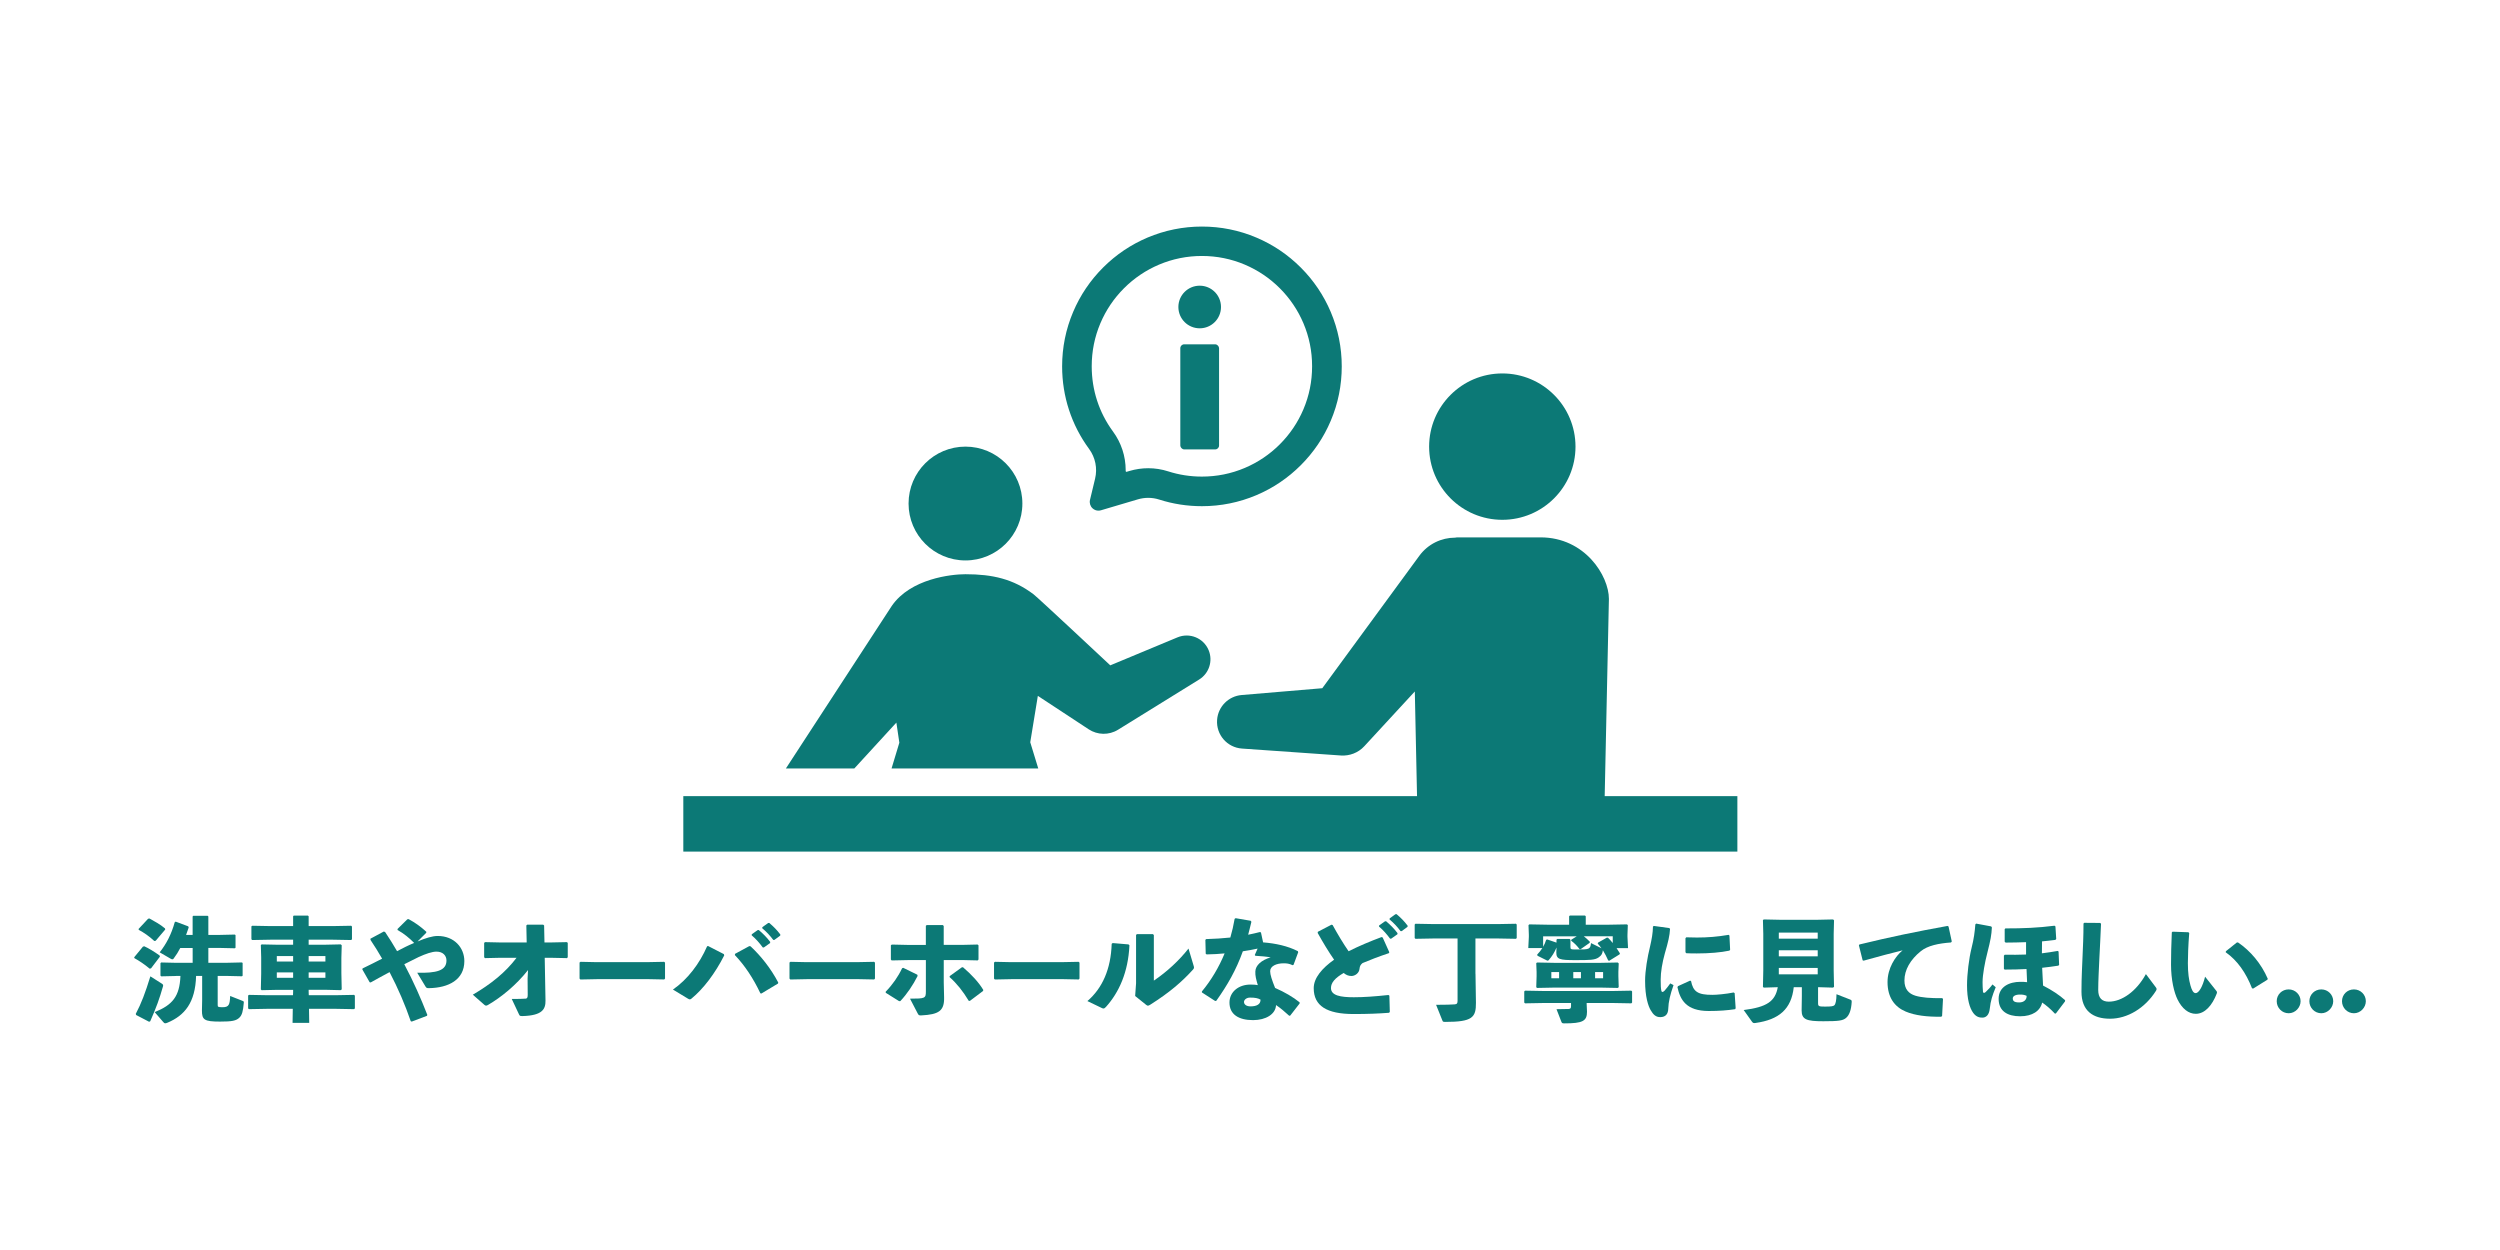 <?xml version="1.0" encoding="UTF-8"?>
<svg id="contents" xmlns="http://www.w3.org/2000/svg" viewBox="0 0 800 400">
  <defs>
    <style>
      .cls-1 {
        fill: #0c7976;
        stroke-width: 0px;
      }
    </style>
  </defs>
  <g>
    <path class="cls-1" d="m48.33,309.87l-.43.11c-1.62-1.37-3.46-2.59-4.86-3.35l-.11-.29,2.81-3.42.43-.11c1.33.58,3.31,1.8,4.9,2.95l.11.36-2.84,3.74Zm-4.89,14.58c1.8-3.42,3.02-6.66,4.68-12.02l3.74,2.38c.36.25.4.5.29.86-1.12,3.92-2.09,6.62-4.07,11.12l-.36.18-4.14-2.16-.14-.36Zm6.37-23.4l-.43.07c-1.58-1.48-3.35-2.7-4.97-3.56l-.07-.29,3.06-3.28.43-.07c1.51.83,3.49,1.91,4.97,3.17l.07.36-3.06,3.6Zm6.51,11.27l-4.72.11-.25-.22v-4l.22-.22,4.75.11h5.33v-4.75h-3.96c-.61,1.19-1.33,2.34-2.12,3.38-.11.18-.25.25-.4.25s-.32-.04-.54-.18l-3.53-2.05c2.12-2.7,3.71-5.69,4.82-9.65l.29-.18,4.03,1.51.14.36c-.25.79-.54,1.58-.83,2.38h2.09v-5.9l.18-.22h4.64l.21.22v5.9h3.74l4.75-.11.21.18v4.03l-.21.18-4.75-.11h-3.74v4.75h6.01l4.75-.11.21.18v4.07l-.21.18-4.75-.11h-3.02v9.25c0,.65.07.76,1.58.76,2.05,0,2.3-.86,2.41-3.6l4,1.58c.36.14.4.25.36.61-.22,2.74-.58,3.92-1.37,4.71-1.04,1.04-2.41,1.3-6.26,1.3-5.08,0-5.76-.61-5.76-3.56l.07-3.35v-7.7h-1.94c-.25,8.57-3.67,12.67-9.18,14.97-.32.14-.54.18-.68.18-.29,0-.43-.14-.65-.4l-2.74-3.17c5.69-2.3,7.99-5,8.24-11.59h-1.44Z"/>
    <path class="cls-1" d="m104.09,302.31l4.97-.11.29.29-.11,4.03v4.86l.11,5.22-.32.25-4.57-.11h-5.69v.61l.04,1.12h8.53l5.97-.11.25.25v4.07l-.25.25-5.97-.11h-8.46l.07,4.5h-5.33l.07-4.5h-8.06l-5.98.11-.25-.25v-4.14l.32-.18,5.9.11h8.14l.04-1.04v-.68h-5.04l-5.04.11-.25-.25.11-5.04v-5.22l-.11-3.92.25-.22,5.22.11h4.86v-1.62h-7.13l-5.97.11-.25-.25v-4.14l.32-.18,5.9.11h7.13v-3.13l.18-.22h4.57l.22.22v3.13h7.63l5.98-.11.25.25v4.07l-.25.25-5.98-.11h-7.63v1.62h5.33Zm-15.51,3.64v1.73h5.22v-1.73h-5.22Zm0,5.22v1.73h5.22v-1.73h-5.22Zm10.19-3.49h5.36v-1.73h-5.36v1.73Zm0,5.22h5.36v-1.73h-5.36v1.73Z"/>
    <path class="cls-1" d="m123.21,298.21c1.37,2.02,2.63,4.07,3.85,6.16,1.8-.94,3.6-1.87,5.47-2.63-1.55-1.58-3.35-3.06-5.33-4.14l.04-.36,3.1-3.06.4-.07c2.12,1.15,3.85,2.38,5.69,4.07l-.04.32-2.77,2.77c2.55-1.08,4.75-1.76,6.44-1.76,5.33,0,8.53,3.78,8.53,8.03,0,5.98-5.04,8.57-11.34,8.67-.58,0-.79-.04-1.08-.5l-2.66-4.43c6.12.14,9.36-.65,9.36-3.92,0-1.55-1.12-2.84-3.2-2.84-1.37,0-3.35.65-5.76,1.76-1.37.65-2.92,1.44-4.54,2.27,2.95,5.54,5.36,11.05,7.38,16.23l-.14.29-4.86,1.84-.32-.14c-1.76-5.15-4.03-10.47-6.77-15.69-2.05,1.04-4.03,2.23-6.05,3.31l-.32-.07-2.34-4.1.07-.32c2.05-.97,4.21-2.09,6.26-3.13-1.15-2.02-2.41-4.03-3.71-5.98l-.04-.4,4.28-2.3.4.14Z"/>
    <path class="cls-1" d="m160.11,306.49l-4.93.11-.25-.29v-4.61l.32-.22,4.9.11h8.39l-.11-5.44.25-.25h5.15l.29.25.11,5.44h1.98l5.15-.11.32.22v4.61l-.25.29-5.25-.11h-1.87l.25,13.68c.04,2.7-.94,4.79-7.31,4.97-.9,0-.94-.04-1.22-.65l-2.27-4.82c2.2,0,3.46-.04,4.5-.11.36-.04.61-.29.61-1.15l-.04-5.29.14-2.7c-3.85,4.89-8.71,8.78-12.74,11.12-.54.32-.79.36-1.19.04l-3.74-3.28c5.9-3.46,10.44-7.13,14-11.81h-5.18Z"/>
    <path class="cls-1" d="m207.16,313.33h-16.09l-5.36.11-.25-.29v-5.15l.32-.22,5.15.11h16.05l5.54-.11.29.25v5.11l-.25.29-5.4-.11Z"/>
    <path class="cls-1" d="m231.75,305.73c-2.92,5.76-6.62,10.65-10.47,13.82-.22.18-.36.25-.54.25s-.32-.07-.58-.22l-4.82-2.92c4.68-3.24,8.49-8.24,10.94-13.86l.32-.07,5.04,2.59.11.4Zm3.46-.5l4.57-2.48.4.07c3.35,3.13,6.48,7.06,8.86,11.59l-.07.32-5.33,3.2-.32-.07c-2.27-4.79-4.97-8.89-8.17-12.24l.07-.4Zm5.36-6.26l1.87-1.33.36-.04c1.33,1.12,2.59,2.38,3.67,3.82l-.04.36-1.98,1.4h-.36c-1.12-1.48-2.12-2.66-3.56-3.89l.04-.32Zm3.38-2.27l1.84-1.33.36-.04c1.33,1.12,2.48,2.27,3.56,3.71l-.04.36-1.87,1.37h-.36c-1.12-1.48-2.09-2.52-3.53-3.74l.04-.32Z"/>
    <path class="cls-1" d="m274.34,313.33h-16.09l-5.36.11-.25-.29v-5.15l.32-.22,5.15.11h16.05l5.54-.11.29.25v5.11l-.25.29-5.4-.11Z"/>
    <path class="cls-1" d="m283.41,317.36c2.23-2.3,4.03-4.89,5.26-7.52l.36-.14,4.5,2.2.11.4c-1.48,2.92-3.38,5.76-5.54,8.06h-.4l-4.25-2.66-.04-.32Zm12.85-21.09l.29-.25h5.15l.29.29v6.05h6.05l4.79-.11.29.25v4.54l-.25.29-4.72-.11h-6.15v7.13l.11,4.79c.11,4.32-1.66,5.51-7.34,5.79-.72,0-.79-.04-1.12-.65l-2.45-4.71c4.82,0,5.08-.11,5.08-2.3v-10.04h-5.8l-5.15.11-.25-.29v-4.57l.32-.22,4.89.11h5.98v-6.08Zm18.32,20.84l-4.21,3.17h-.36c-1.91-3.17-3.96-5.69-6.12-7.59v-.32l3.92-2.84h.36c2.66,2.27,5.04,4.82,6.48,7.24l-.07.36Z"/>
    <path class="cls-1" d="m339.79,313.33h-16.09l-5.36.11-.25-.29v-5.15l.32-.22,5.15.11h16.05l5.54-.11.29.25v5.11l-.25.29-5.4-.11Z"/>
    <path class="cls-1" d="m347.96,320.35c4.82-4.14,7.52-10.26,7.78-18.32l.32-.25,5.07.43.29.29c-.4,8.57-3.31,15.05-7.52,19.72-.36.36-.54.5-.79.5-.14,0-.32-.04-.58-.18l-4.57-2.2Zm21.27-6.55c4.32-2.92,8.17-6.55,11.09-10.26l1.58,5.29c.11.36.18.61.18.79,0,.25-.11.4-.32.65-3.49,3.85-7.42,7.27-13.61,11.19-.4.25-.61.36-.83.36-.18,0-.32-.11-.58-.29l-3.49-2.81.29-4.07v-15.48l.29-.25h5.11l.29.29v14.58Z"/>
    <path class="cls-1" d="m400.45,294.97c-.32,1.44-.72,2.84-1.04,4.14,1.26-.25,2.52-.54,3.78-.86l.32.14.68,3.17c4.03.32,7.85,1.15,11.12,2.81l.11.36-1.48,4-.29.14c-1.15-.54-1.87-.61-2.92-.61-2.3,0-4.28.9-4.28,2.52,0,1.12.54,2.77,1.58,5.36,2.99,1.3,5.83,2.95,7.85,4.61v.36l-3.02,3.89-.32.04c-1.55-1.4-2.7-2.41-4.21-3.42-.11,2.92-3.28,4.82-7.34,4.82-4.68,0-7.56-1.87-7.56-5.62,0-3.38,2.88-5.76,6.73-5.76,1.26,0,1.58.07,2.34.18-.54-1.84-.86-2.99-.79-4.39.07-1.94,1.91-3.6,4.9-4.5-1.4-.25-3.17-.4-4.9-.5l-.18-.25.9-2.05c-1.55.32-3.13.65-4.72.86-2.16,6.01-4.89,10.76-8.49,15.84l-.36.07-4.25-2.74v-.32c3.02-3.64,5.47-7.81,7.27-12.17-1.87.18-3.78.29-5.76.32l-.29-.22-.11-4.43.25-.25c2.74-.07,5.29-.25,7.74-.5.58-2.02,1.04-4,1.37-5.97l.32-.22,4.82.83.22.32Zm-.43,24.26c-1.22,0-1.94.76-1.94,1.37,0,.86.79,1.44,2.09,1.44,2.05,0,3.24-.72,3.2-2.16-.83-.47-1.73-.65-3.35-.65Z"/>
    <path class="cls-1" d="m444.51,324.09c-3.31.25-6.8.4-11.34.4-8.64,0-12.78-2.63-12.78-8.28,0-3.28,2.7-6.41,6.52-9.11-1.76-2.52-3.67-5.69-5.26-8.57l.07-.36,4.36-2.27.36.11c1.58,2.88,3.38,5.9,5.11,8.39,3.28-1.66,6.95-3.2,10.55-4.54l.36.14,2.12,4.72-.14.29c-3.13,1.04-6.33,2.27-8.42,3.17-.58.47-.9.94-.97,1.8-.11,1.44-1.48,2.34-2.59,2.34-.97,0-1.76-.36-2.48-.97-2.81,1.62-4.07,3.13-4.07,4.82,0,2.41,3.06,2.95,7.31,2.95,3.17,0,6.7-.25,11.09-.72l.29.22.14,5.15-.22.32Zm-3.2-27.93l1.87-1.33.36-.04c1.33,1.12,2.59,2.38,3.67,3.82l-.04.36-1.98,1.4h-.36c-1.12-1.48-2.12-2.66-3.56-3.89l.04-.32Zm3.38-2.27l1.84-1.33.36-.04c1.33,1.12,2.48,2.27,3.56,3.71l-.04.36-1.87,1.37h-.36c-1.12-1.48-2.09-2.52-3.53-3.74l.04-.32Z"/>
    <path class="cls-1" d="m472.16,311.6l.14,9.29c.04,4.71-1.15,6.12-9.79,6.12-.72,0-.79-.07-.94-.43l-2.02-5.04c2.63,0,5.29-.07,5.9-.14.76-.07.97-.29.97-1.15v-19.94h-7.49l-5.98.11-.25-.25v-4.32l.25-.25,5.98.11h20.23l5.94-.11.25.25v4.32l-.25.25-5.94-.11h-7.02v11.3Z"/>
    <path class="cls-1" d="m507.73,321.25l.11,2.52c0,2.99-1.44,3.71-7.24,3.71-.72,0-.79-.11-.97-.54l-1.55-4c1.48,0,3.31-.04,3.89-.07.61-.07.76-.22.76-1.01v-.9h-8.75l-5.97.11-.25-.25v-3.56l.25-.25,5.97.11h22.1l5.94-.11.25.25v3.56l-.25.25-5.94-.11h-8.35v.29Zm-18.68-17.85l.18-3.6v-.65l-.11-3.1.25-.25,5.98.11h6.77v-2.7l.25-.25h4.82l.25.25v2.7h7.23l5.98-.11.25.25-.11,3.1v.65l.18,3.6h-3.67c.36.54.72,1.12,1.08,1.69l-.14.32-3.31,2.05-.32-.14c-.5-1.12-1.04-2.2-1.69-3.24-.14,1.01-.36,1.62-1.37,2.3-1.19.83-2.74.86-7.45.86-4.97,0-6.08-.22-6.08-2.45l.07-1.58c-.68,1.58-1.4,2.77-2.56,4.1l-.36.11-3.17-1.58-.11-.36c.65-.68,1.19-1.37,1.66-2.09h-4.5Zm28.65,4.61l.29.29-.11,2.66v1.44l.11,3.49-.29.25-5.47-.11h-14.87l-5.51.11-.25-.25.11-3.49v-1.37l-.11-2.81.25-.22,5.51.11h14.87l5.47-.11Zm-23.9-5.04c.4-.65.72-1.4.97-2.23l.36-.11,2.95,1.01v-.94l.25-.25h3.96l.25.29v2.27c0,.76.04.83,2.05.83,4.07,0,4.28-.07,4.54-2.05l3.35,1.66c-.4-.54-.79-1.04-1.22-1.51l.14-.32,2.81-1.58.36.04c.54.54,1.04,1.08,1.51,1.69v-2.16h-9.25c.65.5,1.26,1.08,1.91,1.73l-.04.36-2.88,2.02h-.36c-.86-1.12-1.58-1.87-2.7-2.7l.07-.32,1.73-1.08h-10.76v3.38Zm2.63,8.1v1.98h2.48v-1.98h-2.48Zm9.47,0h-2.45v1.98h2.45v-1.98Zm7.09,1.98v-1.98h-2.56v1.98h2.56Z"/>
    <path class="cls-1" d="m529.22,296.3l4.97.68.22.29c-.11,2.09-.58,4.14-1.66,7.81-.83,2.99-1.33,5.98-1.33,8.35,0,1.91.04,2.84.22,3.64.11.47.47.5,1.01-.04.58-.65,1.33-1.62,1.84-2.34l1.04.54c-1.08,3.06-1.62,5.33-1.69,7.59-.04,1.62-.83,2.63-2.48,2.66-1.44.04-2.3-.76-3.13-2.2-.79-1.33-1.8-4.25-1.8-9.43,0-3.24.76-7.63,1.58-10.94.54-2.38.9-4.28.94-6.41l.29-.22Zm26.03,26.64c-2.45.36-5.04.58-8.46.58-7.24,0-9.14-3.63-10.01-7.63l.18-.32,3.85-1.76.32.11c.68,3.38,2.09,4.46,6.91,4.43,1.19,0,4.25-.25,6.73-.76l.32.22.32,4.82-.18.32Zm-15.69-23c1.19.04,2.34.07,3.46.07,3.42,0,6.55-.25,10.15-.86l.25.22.22,4.54-.22.29c-2.7.58-6.48.9-10.4.9-1.15,0-2.27,0-3.42-.07l-.25-.32v-4.46l.22-.29Z"/>
    <path class="cls-1" d="m581.78,320.96c0,1.04.18,1.15,2.2,1.15s2.7-.11,3.02-.43c.4-.4.65-1.51.68-3.53l4.25,1.66c.5.18.65.29.61.83-.14,2.52-.76,4.28-1.87,5.15-1.01.79-2.2,1.01-7.2,1.01-5.4,0-6.95-.54-6.95-3.49l.07-4.46v-2.95h-2.59c-.76,7.02-4.71,10.4-12.24,11.45-.54.07-.79.07-1.12-.4l-2.66-3.74c7.38-.94,10.08-2.74,10.91-7.31l-4.5.14-.25-.25.11-5.26v-11.7l-.11-4.39.25-.22,5.22.11h12.02l4.97-.11.29.29-.11,4.32v11.7l.11,5.26-.32.25-4.57-.14h-.22v5.08Zm-.11-22.53h-12.45v1.94h12.45v-1.94Zm-12.45,5.65v1.94h12.45v-1.94h-12.45Zm0,7.7h12.45v-2.05h-12.45v2.05Z"/>
    <path class="cls-1" d="m596.04,307.28l-1.19-4.75.14-.29c10.04-2.45,18.07-4.1,28.22-5.94l.32.18,1.04,4.79-.25.32c-3.99.29-7.49,1.01-9.68,2.81-3.35,2.7-5.22,5.98-5.22,9.36,0,2.77,1.37,4.21,3.49,4.86,1.98.61,4.86.83,8.6.79l.25.25-.29,5.47-.29.22c-4.5.07-8.42-.4-11.38-1.66-3.56-1.51-5.79-4.54-5.79-9.43,0-4.43,2.48-8.24,4.82-10.15-3.53.86-7.38,1.87-12.49,3.31l-.32-.14Z"/>
    <path class="cls-1" d="m632.36,295.55l4.82.9.22.32c-.11,2.38-.43,4.1-1.4,7.92-.86,3.24-1.58,7.31-1.58,9.58,0,.9.04,2.27.14,3.13.04.4.47.43.83.07.83-.79,1.66-1.66,2.2-2.45l1.04.9c-1.08,2.63-1.62,4.25-1.91,6.91-.22,2.05-1.26,2.81-2.34,2.81-.86,0-1.94-.14-2.95-1.51-1.15-1.58-1.98-4.39-1.98-8.85,0-3.49.61-8.57,1.44-11.88.76-2.99,1.04-5.29,1.22-7.59l.25-.25Zm9.14,9.97c2.41.04,4.72,0,6.84-.07v-3.96c-2.05.07-4.21.14-6.55.14l-.29-.29v-4l.22-.25c5.76,0,10.29-.18,15.73-.86l.29.22.25,4.03-.29.29c-1.33.18-2.81.32-4.25.47-.04,1.26-.04,2.52-.04,3.82,1.62-.22,3.31-.43,5.04-.76l.29.18.18,4.28-.25.25c-1.66.25-3.42.5-5.18.68.07,1.87.18,3.67.29,5.69,2.92,1.51,5.15,2.99,7.06,4.68l-.04.4-2.92,3.85-.32.04c-1.48-1.58-2.88-2.74-4.07-3.53-.61,2.66-3.1,4.39-7.05,4.39s-6.88-1.58-6.88-5.58,3.6-5.44,6.88-5.44c1.04,0,1.37,0,2.23.11-.07-1.62-.14-2.99-.18-4.21-2.09.11-4.39.18-7.02.18l-.22-.25v-4.21l.25-.29Zm4.86,12.74c-1.51,0-2.27.54-2.27,1.22,0,.79.4,1.3,2.05,1.3s2.45-1.01,2.38-2.12c-.72-.29-1.08-.4-2.16-.4Z"/>
    <path class="cls-1" d="m666.96,295.3l5.08.04.29.25c-.18,4.46-.36,7.52-.54,11.23-.14,3.13-.36,7.16-.36,9.97,0,2.59,1.22,3.74,3.38,3.74,4.14,0,8.82-3.24,11.88-8.82l3.13,4.17c.32.4.4.68.11,1.15-3.56,5.65-9.21,8.96-14.72,8.96s-9.14-2.56-9.14-8.64c0-5,.25-8.35.36-11.63.11-2.81.29-5.98.29-10.19l.25-.25Z"/>
    <path class="cls-1" d="m695.22,298.14l5.08.18.25.25c-.32,4-.43,7.56-.43,9.65,0,3.17.32,5.29.83,7.13.4,1.4.86,2.45,1.66,2.45.97,0,2.2-1.94,3.02-5.26l3.6,4.54c.25.32.25.5.11.9-1.44,3.74-3.78,6.44-6.69,6.44-2.34,0-4.39-1.66-5.83-4.57-1.12-2.27-2.09-6.3-2.09-11.2,0-2.92.07-6.37.25-10.29l.25-.22Zm17.06,6.26l3.46-2.77.4-.07c4.03,2.74,7.45,6.8,9.54,11.63l-.11.32-4.57,2.84-.36-.11c-1.94-4.97-4.68-8.89-8.42-11.52l.07-.32Z"/>
    <path class="cls-1" d="m736.19,320.39c0,1.98-1.69,3.85-3.82,3.85s-3.82-1.73-3.82-3.85,1.66-3.78,3.82-3.78,3.82,1.73,3.82,3.78Z"/>
    <path class="cls-1" d="m746.63,320.39c0,1.98-1.69,3.85-3.81,3.85s-3.82-1.73-3.82-3.85,1.66-3.78,3.82-3.78,3.81,1.73,3.81,3.78Z"/>
    <path class="cls-1" d="m757.07,320.39c0,1.98-1.69,3.85-3.81,3.85s-3.82-1.73-3.82-3.85,1.66-3.78,3.82-3.78,3.81,1.73,3.81,3.78Z"/>
  </g>
  <g>
    <path class="cls-1" d="m351.51,163.41c-.72,0-1.4-.27-1.92-.77-.72-.68-1.03-1.71-.79-2.68l1.63-6.79c.79-3.3.09-6.77-1.92-9.51-5.64-7.68-8.63-16.82-8.63-26.42,0-6.04,1.18-11.9,3.52-17.41,2.25-5.33,5.48-10.11,9.59-14.22,4.11-4.11,8.89-7.33,14.22-9.59,5.52-2.33,11.38-3.52,17.41-3.52s11.9,1.18,17.41,3.52c5.33,2.25,10.11,5.48,14.22,9.59,4.11,4.11,7.33,8.89,9.59,14.22,2.33,5.51,3.52,11.37,3.52,17.41s-1.18,11.9-3.52,17.41c-2.25,5.33-5.48,10.11-9.59,14.22-4.11,4.11-8.89,7.33-14.22,9.59-5.52,2.33-11.38,3.52-17.41,3.52-4.68,0-9.28-.71-13.67-2.12-1.14-.37-2.33-.55-3.52-.55-1.11,0-2.21.16-3.27.47l-11.85,3.51c-.26.08-.52.11-.79.11Zm15.91-13.58c2.19,0,4.35.34,6.42,1.01,3.45,1.11,7.07,1.67,10.77,1.67,4.76,0,9.38-.93,13.72-2.77,4.2-1.78,7.97-4.32,11.21-7.56,3.24-3.24,5.78-7.01,7.56-11.21,1.84-4.34,2.77-8.96,2.77-13.72v-.09c0-4.75-.93-9.36-2.77-13.71-1.78-4.2-4.32-7.97-7.56-11.21-3.24-3.24-7.01-5.78-11.21-7.56-4.34-1.84-8.96-2.77-13.72-2.77s-9.38.93-13.72,2.77c-4.2,1.78-7.97,4.32-11.21,7.56-3.24,3.24-5.78,7.01-7.56,11.21-1.84,4.34-2.77,8.96-2.77,13.72v.08c0,7.57,2.35,14.76,6.79,20.81,2.66,3.62,4.07,7.91,4.08,12.39,0,.14,0,.29,0,.43l.15-.05-.03.2,1.12-.33c1.94-.57,3.94-.87,5.97-.87Z"/>
    <g>
      <rect class="cls-1" x="377.7" y="110.18" width="12.4" height="33.63" rx="1.24" ry="1.24"/>
      <path class="cls-1" d="m390.72,98.24c0,3.77-3.05,6.82-6.82,6.82s-6.82-3.05-6.82-6.82,3.05-6.82,6.82-6.82,6.82,3.05,6.82,6.82Z"/>
    </g>
    <path class="cls-1" d="m327.16,161.13c0,10.06-8.15,18.21-18.21,18.21s-18.21-8.15-18.21-18.21,8.15-18.21,18.21-18.21,18.21,8.15,18.21,18.21Z"/>
    <path class="cls-1" d="m273.39,245.9l13.45-14.67.95,6.43-2.49,8.24h46.94l-2.56-8.37,2.43-14.85,14.91,9.8,1.38.91c2.75,1.8,6.4,1.96,9.38.12l25.96-16.07c3.12-1.93,4.48-5.9,3.02-9.39-1.61-3.88-6.07-5.71-9.95-4.1l-21.52,8.96s-23.09-21.62-24.55-22.73c-6.46-4.89-13.11-6.43-21.8-6.43-4.54,0-17.55,1.4-23.57,10.14l-33.88,52.01h21.9Z"/>
    <path class="cls-1" d="m504.16,142.92c0,12.93-10.49,23.42-23.42,23.42s-23.42-10.49-23.42-23.42,10.49-23.42,23.42-23.42,23.42,10.49,23.42,23.42Z"/>
    <path class="cls-1" d="m218.66,272.52v-17.75h234.79l-.71-33.5-15.2,16.48-.97,1.05c-1.97,2.14-4.76,3.13-7.45,2.96l-31.69-2.22c-4.73-.33-8.3-4.43-7.96-9.17.3-4.28,3.69-7.61,7.84-7.96l25.82-2.18,31.05-42.37c2.78-3.8,7.09-5.81,11.46-5.81.21-.05.41-.09.6-.09h26.74c14.22,0,21.87,12.32,21.87,19.69l-1.35,63.12h42.46v17.75H218.66Z"/>
  </g>
</svg>